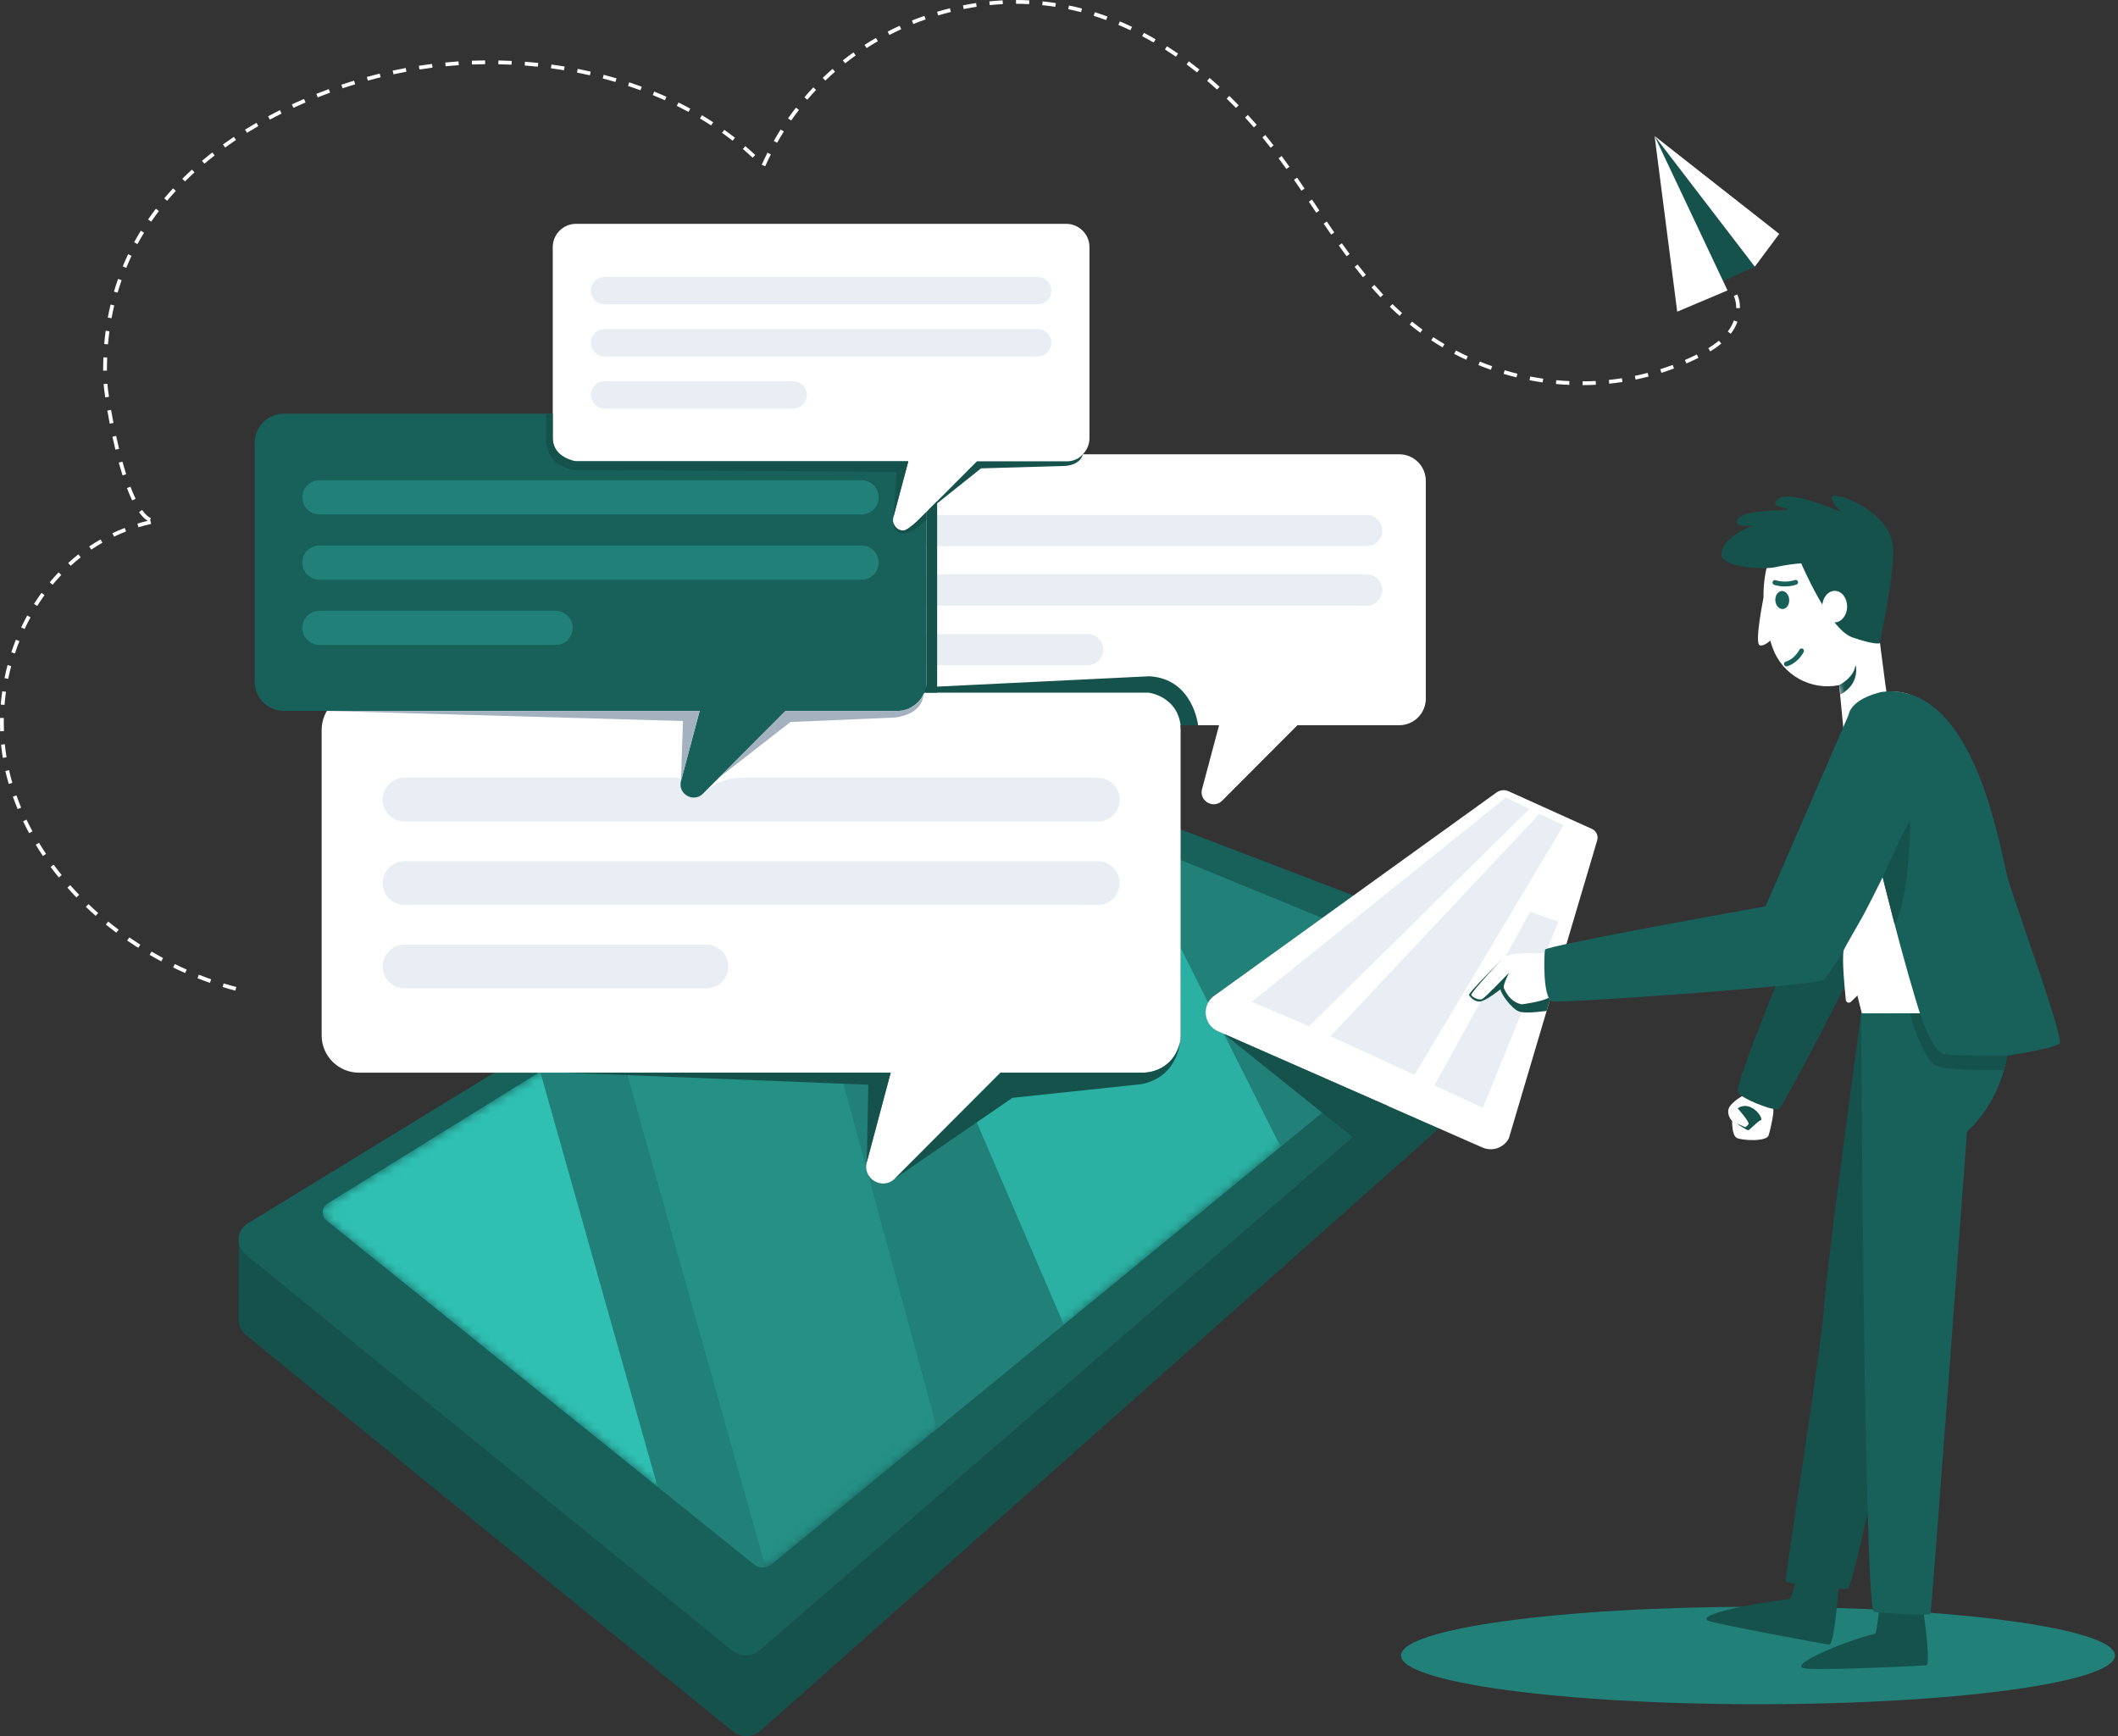 <svg width="244" height="200" viewBox="0 0 244 200" fill="none" xmlns="http://www.w3.org/2000/svg">
<rect x="0" y="0" width="244" height="200" fill="#333333" stroke="none"/>
<path d="M243.65 190.706C243.65 193.808 225.237 196.321 202.525 196.321C179.813 196.321 161.4 193.808 161.4 190.706C161.4 187.605 179.813 185.092 202.525 185.092C225.237 185.092 243.65 187.605 243.65 190.706Z" fill="#218178"/>
<path d="M27.506 142.588H27.506V142.591L27.506 142.588Z" fill="#51A8BC"/>
<path d="M177.054 119.283L176.64 112.366L176.638 112.368C176.602 112.784 176.412 113.192 176.056 113.5L87.553 190.069C86.64 190.859 85.291 190.88 84.355 190.116L28.304 144.476C27.811 144.073 27.55 143.518 27.506 142.95L27.49 152.375L27.568 152.459C27.65 152.961 27.907 153.442 28.346 153.799L84.397 199.441C85.333 200.204 86.682 200.184 87.596 199.394L176.459 120.512C176.843 120.179 177.031 119.733 177.044 119.284L177.054 119.283Z" fill="#15524C"/>
<path d="M28.532 140.939L114.074 88.632C115.007 88.061 116.151 87.956 117.171 88.346L175.587 110.673C176.753 111.16 177 112.704 176.043 113.53L87.54 190.1C86.627 190.89 85.278 190.91 84.342 190.147L28.291 144.505C27.12 143.552 27.244 141.727 28.532 140.939Z" fill="#17615A"/>
<path d="M87.873 180.563C87.519 180.563 87.165 180.45 86.869 180.223L75.764 171.289L62.273 123.566H72.173L88.152 180.54C88.06 180.556 87.966 180.563 87.873 180.563ZM107.975 164.561L100.062 135.399C100.418 135.973 101.072 136.338 101.749 136.338C102.218 136.338 102.7 136.163 103.102 135.759L111.621 127.22L122.552 152.604L107.975 164.561ZM99.785 134.374L96.851 123.566H102.609L99.854 133.89C99.811 134.056 99.787 134.218 99.785 134.374ZM147.541 132.109L141.008 119.106L155.585 125.511L147.541 132.109ZM139.186 115.48L136.01 109.158V99.059L152.331 105.749L139.707 114.841C139.489 115.031 139.316 115.247 139.186 115.48Z" fill="#218178"/>
<mask id="mask0_508_4801" style="mask-type:luminance" maskUnits="userSpaceOnUse" x="37" y="90" width="133" height="91">
<path d="M86.867 180.223L37.637 140.616C36.972 140.105 37.023 139.086 37.736 138.644L114.328 91.144C114.933 90.769 115.684 90.714 116.337 90.997L168.779 112.491C169.576 112.818 169.745 113.874 169.09 114.434L88.936 180.174C88.344 180.675 87.483 180.696 86.867 180.223Z" fill="white"/>
</mask>
<g mask="url(#mask0_508_4801)">
<path d="M88.151 180.539L72.172 123.566H96.85L99.784 134.373C99.774 134.756 99.879 135.105 100.062 135.398L107.974 164.56L88.937 180.173C88.707 180.369 88.434 180.492 88.151 180.539Z" fill="#259086"/>
<path d="M122.55 152.603L111.619 127.219L115.264 123.565H131.711C134.083 123.565 136.007 121.641 136.007 119.269V109.157L139.184 115.479C138.553 116.614 138.952 118.134 140.213 118.755L141.006 119.104L147.538 132.108L122.55 152.603Z" fill="#2BB1A3"/>
<path d="M75.763 171.288L37.637 140.616C37.322 140.374 37.168 140.019 37.168 139.665C37.168 139.27 37.36 138.876 37.736 138.643L62.048 123.566H62.272L75.763 171.288Z" fill="#2FC0B2"/>
</g>
<path d="M161.193 52.332H96.764C95.072 52.332 93.701 53.703 93.701 55.395V80.481C93.701 82.173 95.072 83.544 96.764 83.544H140.442L138.478 90.905C138.113 92.272 139.794 93.24 140.794 92.239L149.467 83.544H161.193C162.886 83.544 164.258 82.173 164.258 80.481V55.395C164.258 53.703 162.886 52.332 161.193 52.332Z" fill="white"/>
<path d="M98.713 61.119C98.713 62.111 99.517 62.915 100.509 62.915H157.451C158.443 62.915 159.247 62.111 159.247 61.119C159.247 60.127 158.443 59.323 157.451 59.323H100.509C99.517 59.323 98.713 60.127 98.713 61.119Z" fill="#E8EEF4"/>
<path d="M98.713 67.972C98.713 68.963 99.517 69.768 100.509 69.768H157.451C158.442 69.768 159.247 68.963 159.247 67.972C159.247 66.98 158.442 66.176 157.451 66.176H100.509C99.517 66.176 98.713 66.98 98.713 67.972Z" fill="#E8EEF4"/>
<path d="M127.105 74.825C127.105 75.817 126.301 76.621 125.309 76.621H100.509C99.517 76.621 98.713 75.817 98.713 74.825C98.713 73.833 99.517 73.029 100.509 73.029H125.309C126.301 73.029 127.105 73.833 127.105 74.825Z" fill="#E8EEF4"/>
<path d="M131.713 79.793H41.351C38.978 79.793 37.055 81.716 37.055 84.089V119.272C37.055 121.644 38.978 123.568 41.351 123.568H102.608L99.853 133.891C99.343 135.808 101.699 137.166 103.101 135.76L115.266 123.568H131.713C134.085 123.568 136.009 121.644 136.009 119.272V84.089C136.009 81.716 134.085 79.793 131.713 79.793Z" fill="white"/>
<path d="M128.981 92.116C128.981 93.507 127.853 94.635 126.462 94.635H46.603C45.212 94.635 44.084 93.507 44.084 92.116C44.084 90.725 45.212 89.597 46.603 89.597H78.13C78.311 89.597 78.456 89.747 78.45 89.929C78.449 89.953 78.445 89.977 78.44 90.001C78.183 91.053 79.029 91.88 79.93 91.88C80.297 91.88 80.674 91.743 80.988 91.427C82.157 90.256 83.745 89.597 85.4 89.597H126.462C127.853 89.597 128.981 90.725 128.981 92.116Z" fill="#E8EEF4"/>
<path d="M44.084 101.726C44.084 103.117 45.212 104.245 46.603 104.245H126.462C127.853 104.245 128.981 103.117 128.981 101.726C128.981 100.335 127.853 99.207 126.462 99.207H46.603C45.212 99.207 44.084 100.335 44.084 101.726Z" fill="#E8EEF4"/>
<path d="M44.084 111.337C44.084 112.728 45.212 113.855 46.603 113.855H81.385C82.776 113.855 83.903 112.728 83.903 111.337C83.903 109.946 82.776 108.818 81.385 108.818H46.603C45.212 108.818 44.084 109.946 44.084 111.337Z" fill="#E8EEF4"/>
<path d="M93.701 79.791H132.314C132.314 79.791 135.581 80.163 136.008 83.545H138.025C138.025 83.545 137.442 78.175 132.4 77.905L93.701 79.791Z" fill="#15524C"/>
<path d="M103.363 47.657H32.696C30.84 47.657 29.336 49.16 29.336 51.016V78.531C29.336 80.387 30.84 81.891 32.696 81.891H80.603L78.449 89.965C78.049 91.464 79.892 92.526 80.988 91.427L90.502 81.891H103.363C105.219 81.891 106.724 80.387 106.724 78.531V51.016C106.724 49.16 105.219 47.657 103.363 47.657Z" fill="#17615A"/>
<path d="M34.832 57.295C34.832 58.383 35.714 59.265 36.802 59.265H99.257C100.344 59.265 101.226 58.383 101.226 57.295C101.226 56.207 100.344 55.325 99.257 55.325H36.802C35.714 55.325 34.832 56.207 34.832 57.295Z" fill="#218178"/>
<path d="M34.832 64.81C34.832 65.898 35.714 66.78 36.802 66.78H99.257C100.344 66.78 101.226 65.898 101.226 64.81C101.226 63.722 100.344 62.841 99.257 62.841H36.802C35.714 62.841 34.832 63.722 34.832 64.81Z" fill="#218178"/>
<path d="M34.832 72.327C34.832 73.415 35.714 74.297 36.802 74.297H64.003C65.091 74.297 65.973 73.415 65.973 72.327C65.973 71.239 65.091 70.357 64.003 70.357H36.802C35.714 70.357 34.832 71.239 34.832 72.327Z" fill="#218178"/>
<path d="M78.546 89.597H78.461L78.681 83.06L37.658 81.891H80.602L78.546 89.597Z" fill="#A4B2C0"/>
<path d="M78.449 89.965L78.462 89.597H78.547L78.449 89.965Z" fill="#8BA4BA"/>
<path d="M78.449 89.965L78.547 89.597L80.603 81.891L78.449 89.965Z" fill="#2B4F77"/>
<path d="M82.815 89.596L90.502 81.891H103.364C104.032 81.891 104.655 81.695 105.179 81.359C105.638 81.089 106.076 80.682 106.351 80.069C106.36 80.053 106.368 80.037 106.376 80.022C106.378 80.157 106.365 82.178 103.192 82.654L91.067 83.174L82.815 89.596Z" fill="#A4B2C0"/>
<path d="M82.815 89.597L90.502 81.891L82.815 89.597L82.815 89.597ZM103.364 81.891C103.364 81.891 104.306 81.874 105.179 81.359C104.655 81.696 104.032 81.891 103.364 81.891ZM106.351 80.07C106.36 80.052 106.368 80.034 106.375 80.015C106.375 80.015 106.375 80.018 106.377 80.022C106.368 80.038 106.36 80.054 106.351 80.07Z" fill="#2B4F77"/>
<path d="M106.724 52.333V78.532C106.724 78.532 106.717 79.465 106.479 79.792H107.961V52.333H106.724Z" fill="#15524C"/>
<path d="M122.827 25.785H66.363C64.88 25.785 63.678 26.987 63.678 28.47V50.454C63.678 51.937 64.88 53.139 66.363 53.139H104.64L102.919 59.591C102.599 60.789 104.072 61.636 104.947 60.758L112.549 53.139H122.827C124.309 53.139 125.512 51.937 125.512 50.454V28.47C125.512 26.987 124.309 25.785 122.827 25.785Z" fill="white"/>
<path d="M68.07 33.485C68.07 34.354 68.775 35.059 69.644 35.059H119.546C120.415 35.059 121.12 34.354 121.12 33.485C121.12 32.615 120.415 31.911 119.546 31.911H69.644C68.775 31.911 68.07 32.615 68.07 33.485Z" fill="#E8EEF4"/>
<path d="M68.07 39.492C68.07 40.361 68.775 41.065 69.644 41.065H119.546C120.415 41.065 121.12 40.361 121.12 39.492C121.12 38.622 120.415 37.917 119.546 37.917H69.644C68.775 37.917 68.07 38.622 68.07 39.492Z" fill="#E8EEF4"/>
<path d="M68.07 45.496C68.07 46.366 68.775 47.07 69.644 47.07H91.378C92.247 47.07 92.952 46.366 92.952 45.496C92.952 44.627 92.247 43.922 91.378 43.922H69.644C68.775 43.922 68.07 44.627 68.07 45.496Z" fill="#E8EEF4"/>
<path d="M104.641 53.138H66.364C66.364 53.138 63.679 52.736 63.679 50.453V47.657H62.908V50.398C62.908 50.398 62.654 53.764 66.295 54.145L103.291 54.353L102.92 59.59L104.641 53.138Z" fill="#15524C"/>
<path d="M106.725 58.978L112.551 53.138H122.828C122.828 53.138 123.977 53.242 124.745 52.333C124.745 52.333 124.593 53.5 122.739 53.672L113.016 53.955L106.725 58.978Z" fill="#15524C"/>
<path d="M102.887 60.089C102.887 60.089 103.091 61.17 104.044 61.12C104.756 61.083 106.723 58.979 106.723 58.979V59.886C106.723 59.886 105.234 61.427 104.044 61.444C102.855 61.461 102.887 60.089 102.887 60.089Z" fill="#15524C"/>
<path d="M103.102 135.759L115.266 123.566H131.713C131.713 123.566 135.072 123.64 135.935 120.06C135.935 120.06 135.709 124.034 131.515 124.89L116.635 126.467L103.102 135.759Z" fill="#15524C"/>
<path d="M65.059 123.567H102.608L99.853 133.891L100.032 124.958L65.059 123.567Z" fill="#15524C"/>
<path d="M207.302 106.892C207.302 106.892 199.759 124.866 200.224 125.795C200.687 126.723 204.394 128.026 204.927 127.748C205.459 127.469 214.675 109.812 214.398 109.348C214.118 108.883 207.302 106.892 207.302 106.892Z" fill="#15524C"/>
<path d="M231.251 116.194C231.251 116.194 229.42 78.947 217.901 79.7C204.277 80.591 214.803 117.901 214.803 117.901L231.251 116.194Z" fill="white"/>
<path d="M217.736 82.289C216.885 77.431 216.562 72.916 215.893 69.625C214.719 63.84 210.996 59.713 207.578 60.407C204.16 61.101 202.341 66.353 203.515 72.138C203.691 73.009 203.925 73.841 204.209 74.626C205.338 77.764 208.612 79.586 211.881 78.923L212.417 84.481L217.736 82.289Z" fill="white"/>
<mask id="mask1_508_4801" style="mask-type:luminance" maskUnits="userSpaceOnUse" x="203" y="60" width="15" height="25">
<path d="M217.736 82.29C216.885 77.432 216.562 72.917 215.894 69.626C214.719 63.841 210.996 59.714 207.578 60.408C204.159 61.102 202.341 66.354 203.515 72.139C203.691 73.01 203.926 73.843 204.209 74.627C205.339 77.765 208.613 79.588 211.881 78.924L212.417 84.481L217.736 82.29Z" fill="white"/>
</mask>
<g mask="url(#mask1_508_4801)">
<path d="M211.88 78.924C211.88 78.924 213.512 78.108 213.73 76.751C213.737 76.706 213.8 76.704 213.807 76.749C213.899 77.372 213.92 78.97 212.017 80.01L211.88 78.924Z" fill="#15524C"/>
</g>
<path d="M218.101 63.171C217.907 58.794 211.171 56.509 211.049 57.264C210.928 58.019 212.169 58.877 211.985 58.896C211.8 58.914 206.34 56.414 204.923 57.438C203.506 58.463 206.293 58.495 205.984 58.68C205.674 58.863 201.025 58.656 200.23 59.77C199.436 60.884 202.032 60.525 202.032 60.525C202.032 60.525 198.252 61.761 198.323 63.996C198.357 65.036 202.093 65.762 204.545 65.337C204.545 65.337 205.804 65.014 207.506 64.894C207.506 64.894 210.73 72.503 213.384 73.418C216.036 74.334 216.549 74.103 216.549 74.103C216.549 74.103 218.235 66.227 218.101 63.171Z" fill="#15524C"/>
<path d="M212.795 69.909C212.776 70.912 212.118 71.713 211.324 71.698C210.531 71.683 209.904 70.857 209.922 69.853C209.942 68.85 210.601 68.049 211.394 68.064C212.187 68.079 212.815 68.905 212.795 69.909Z" fill="white"/>
<path d="M206.121 69.074C206.155 69.647 205.824 70.131 205.382 70.156C204.94 70.181 204.556 69.737 204.524 69.166C204.49 68.594 204.823 68.111 205.264 68.084C205.705 68.059 206.089 68.503 206.121 69.074Z" fill="#17615A"/>
<path d="M205.798 76.766C205.673 76.766 205.558 76.68 205.527 76.552C205.491 76.403 205.583 76.252 205.733 76.215C205.773 76.205 206.693 75.96 207.299 74.848C207.373 74.712 207.542 74.662 207.678 74.736C207.813 74.81 207.863 74.979 207.789 75.115C207.059 76.456 205.913 76.746 205.864 76.758C205.842 76.763 205.821 76.766 205.798 76.766Z" fill="#17615A"/>
<path d="M205.634 67.556C204.91 67.556 204.412 67.374 204.381 67.363C204.236 67.31 204.164 67.148 204.217 67.004C204.271 66.86 204.432 66.786 204.575 66.839C204.588 66.845 205.597 67.205 206.78 66.816C206.928 66.767 207.084 66.848 207.133 66.993C207.181 67.14 207.101 67.297 206.954 67.346C206.474 67.504 206.022 67.556 205.634 67.556Z" fill="#17615A"/>
<path d="M216.616 184.192C216.616 184.192 216.239 188.139 216.017 188.194C212.578 189.033 206.174 191.721 207.749 192.16C209.004 192.509 220.497 191.924 221.892 191.843C222.558 191.804 221.388 184.192 221.388 184.192H216.616Z" fill="#15524C"/>
<path d="M207.22 180.855C207.22 180.855 206.412 184.143 206.186 184.174C197.672 185.365 195.766 186.349 196.844 186.723C198.074 187.152 209.342 189.243 210.722 189.464C211.381 189.568 211.881 181.884 211.881 181.884L207.22 180.855Z" fill="#15524C"/>
<path d="M214.399 116.82C214.399 116.82 210.359 146.322 210.162 150.352C209.965 154.381 205.599 181.941 205.697 182.17C205.795 182.401 212.189 183.247 212.88 183.016C213.64 182.762 219.677 152.63 219.974 151.838C220.27 151.045 227.917 118.033 227.719 117.241C227.52 116.449 214.399 116.82 214.399 116.82Z" fill="#15524C"/>
<path d="M216.802 79.708C216.802 79.708 213.352 80.374 212.956 82.37C212.563 84.366 221.134 119.96 223.139 121.48C225.144 123.001 236.771 120.867 237.278 120.201C237.785 119.534 232.159 104.198 231.298 101.157C230.435 98.116 227.576 78.43 216.802 79.708Z" fill="#17615A"/>
<path d="M203.157 68.881C203.157 68.881 202.072 74.219 202.742 74.346C203.414 74.474 204.276 73.452 204.276 73.452L203.157 68.881Z" fill="white"/>
<path d="M172.406 91.288L139.706 114.841C138.427 115.953 138.694 118.008 140.214 118.756L170.684 132.147C171.834 132.712 173.223 132.266 173.824 131.136L184 96.811C184.151 96.299 183.916 95.751 183.438 95.509L173.792 91.149C173.339 90.944 172.811 90.997 172.406 91.288Z" fill="white"/>
<path d="M150.815 118.217L144.201 115.409L173.475 91.873L176.196 93.181L150.815 118.217Z" fill="#E8EEF4"/>
<path d="M162.958 123.818L153.271 119.37L177.358 93.751L180.121 95.076L162.958 123.818Z" fill="#E8EEF4"/>
<path d="M170.837 127.62L165.23 125.044L176.283 105.045L179.534 106.168L170.837 127.62Z" fill="#E8EEF4"/>
<path d="M214.398 116.733C214.398 116.733 214.756 185.677 215.899 185.711C217.044 185.746 222.224 186.209 222.389 185.916C222.552 185.623 226.601 130.369 226.601 130.369C226.601 130.369 232.278 125.742 231.419 116.733H214.398Z" fill="#17615A"/>
<path d="M221.18 116.734C221.18 116.734 222.553 121.264 224.098 121.458C225.642 121.65 231.251 121.595 231.251 121.595L230.889 123.278C230.889 123.278 224.414 123.436 222.952 122.713C221.492 121.988 220.012 116.733 220.012 116.733L221.18 116.734Z" fill="#15524C"/>
<path d="M177.932 109.819C177.932 109.819 174.137 109.583 173.215 110.291C172.294 110.999 169.4 114.459 169.495 114.618C169.591 114.777 170.642 115.136 170.789 115.066C170.937 114.997 173.835 112.064 173.835 112.064C173.835 112.064 173.185 113.133 173.215 113.666C173.245 114.198 174.49 115.869 175.553 115.684C176.616 115.499 178.585 115.031 178.561 114.851C178.539 114.671 177.866 110.541 177.932 109.819Z" fill="white"/>
<path d="M212.957 82.37L203.4 104.404C203.4 104.404 178.114 108.924 177.995 109.4C177.877 109.876 177.697 115.112 178.857 115.35C180.019 115.588 208.44 113.576 209.937 112.916C211.435 112.256 220.498 94.945 220.012 92.652C219.527 90.359 212.957 82.37 212.957 82.37Z" fill="#17615A"/>
<path d="M173.216 110.292C173.216 110.292 169.389 114.373 169.495 114.619C169.602 114.866 170.39 115.301 170.789 115.068C171.19 114.834 173.836 112.065 173.836 112.065C173.836 112.065 173.122 113.521 173.242 113.806C173.364 114.092 173.953 115.467 175.332 115.699C175.332 115.699 177.76 115.378 178.414 114.921C178.414 114.921 178.496 115.085 178.562 115.154L178.179 116.446C178.179 116.446 175.92 116.795 175.061 116.544C174.201 116.292 172.881 114.468 172.86 113.965C172.86 113.965 171.162 115.328 170.49 115.37C169.82 115.412 169.375 114.838 169.232 114.636C169.091 114.434 172.755 110.825 173.216 110.292Z" fill="#15524C"/>
<path d="M214.397 105.921C214.397 105.921 215.292 112.371 215.211 113.06C215.154 113.548 213.934 114.748 213.222 115.411C213.014 115.605 212.676 115.478 212.645 115.195C212.499 113.788 212.196 110.576 212.388 109.497C212.422 109.311 214.397 105.921 214.397 105.921Z" fill="white"/>
<path d="M216.885 101.046C216.885 101.046 219.891 94.364 220.032 94.643C220.173 94.922 219.824 104.201 218.256 106.416L216.885 101.046Z" fill="#15524C"/>
<path d="M200.686 126.273C200.686 126.273 199.238 127.096 199.111 127.845C198.982 128.592 199.548 129.139 199.548 129.139C199.548 129.139 199.493 130.799 200.095 131.091C200.697 131.383 203.488 131.546 203.743 130.798C203.999 130.051 204.473 127.705 204.243 127.723C204.013 127.742 201.878 127.053 200.686 126.273Z" fill="white"/>
<path d="M200.186 127.682C200.186 127.682 201.609 129.277 201.437 129.497C201.267 129.718 201.07 129.852 201.07 129.852L200.055 129.412C200.055 129.412 201.205 130.206 201.401 130.195C201.596 130.183 202.417 129.204 202.844 129.045C203.273 128.886 201.687 126.613 200.186 127.682Z" fill="#15524C"/>
<path d="M141.008 119.105L159.954 127.431L155.845 131.005L141.008 119.105Z" fill="#15524C"/>
<path d="M195.937 33.534L202.16 30.72L190.613 15.665L195.937 33.534Z" fill="#15524C"/>
<path d="M190.613 15.665L199.014 33.457L193.22 35.903L190.613 15.665Z" fill="white"/>
<path d="M190.613 15.666L204.971 26.943L202.16 30.721L190.613 15.666Z" fill="white"/>
<path d="M118.558 0.475C118.06 0.45 117.552 0.436 117.05 0.436L117.045 0.001H117.05C117.559 0.001 118.075 0.013 118.581 0.04L118.558 0.475ZM114.018 0.591L113.975 0.157C114.483 0.105 114.999 0.066 115.508 0.04L115.53 0.475C115.029 0.502 114.52 0.539 114.018 0.591ZM121.573 0.787C121.075 0.71 120.57 0.644 120.069 0.592L120.114 0.158C120.623 0.21 121.136 0.277 121.64 0.355L121.573 0.787ZM111.022 1.045L110.935 0.618C111.439 0.516 111.947 0.426 112.449 0.351L112.514 0.782C112.02 0.856 111.517 0.946 111.022 1.045ZM124.541 1.405C124.052 1.277 123.555 1.161 123.065 1.057L123.153 0.632C123.651 0.735 124.155 0.854 124.651 0.982L124.541 1.405ZM108.08 1.775L107.956 1.356C108.443 1.212 108.941 1.077 109.436 0.954L109.542 1.377C109.052 1.499 108.56 1.633 108.08 1.775ZM127.432 2.313C126.958 2.138 126.474 1.973 125.997 1.824L126.128 1.408C126.611 1.56 127.101 1.726 127.582 1.903L127.432 2.313ZM105.218 2.769L105.056 2.363C105.528 2.174 106.012 1.994 106.494 1.827L106.638 2.239C106.162 2.403 105.684 2.582 105.218 2.769ZM130.226 3.488C129.768 3.27 129.303 3.062 128.842 2.868L129.011 2.466C129.478 2.663 129.95 2.874 130.413 3.094L130.226 3.488ZM102.46 4.024L102.261 3.636C102.714 3.404 103.179 3.178 103.643 2.967L103.824 3.364C103.366 3.573 102.907 3.795 102.46 4.024ZM132.908 4.904C132.47 4.648 132.024 4.401 131.582 4.168L131.785 3.781C132.232 4.019 132.685 4.269 133.127 4.527L132.908 4.904ZM99.835 5.536L99.6 5.169C100.028 4.894 100.469 4.626 100.912 4.371L101.13 4.749C100.694 5 100.259 5.265 99.835 5.536ZM135.467 6.53C135.051 6.243 134.625 5.961 134.204 5.693L134.437 5.324C134.864 5.596 135.294 5.881 135.716 6.172L135.467 6.53ZM97.367 7.295L97.098 6.952C97.497 6.637 97.912 6.327 98.326 6.031L98.58 6.385C98.17 6.678 97.762 6.984 97.367 7.295ZM54.371 7.43L54.355 6.994C54.862 6.974 55.378 6.962 55.887 6.958L55.891 7.393C55.386 7.399 54.874 7.41 54.371 7.43ZM58.93 7.452C58.425 7.428 57.914 7.411 57.411 7.402L57.419 6.965C57.926 6.974 58.441 6.993 58.951 7.016L58.93 7.452ZM51.337 7.631L51.296 7.196C51.802 7.147 52.316 7.106 52.824 7.072L52.853 7.508C52.349 7.541 51.84 7.582 51.337 7.631ZM61.961 7.684C61.459 7.631 60.95 7.585 60.447 7.545L60.48 7.111C60.987 7.15 61.501 7.196 62.007 7.249L61.961 7.684ZM48.32 8.006L48.254 7.576L48.274 7.572C48.77 7.495 49.274 7.425 49.772 7.364L49.826 7.797C49.332 7.858 48.833 7.928 48.342 8.003L48.32 8.006ZM64.974 8.09C64.478 8.008 63.972 7.932 63.471 7.864L63.529 7.432C64.034 7.501 64.544 7.576 65.045 7.66L64.974 8.09ZM137.902 8.344C137.507 8.027 137.102 7.716 136.7 7.416L136.961 7.065C137.367 7.368 137.775 7.684 138.174 8.003L137.902 8.344ZM45.33 8.56L45.239 8.135C45.739 8.027 46.245 7.925 46.742 7.833L46.822 8.262C46.328 8.354 45.827 8.454 45.33 8.56ZM67.958 8.675C67.467 8.563 66.966 8.457 66.47 8.359L66.554 7.931C67.055 8.03 67.559 8.136 68.055 8.249L67.958 8.675ZM42.376 9.285L42.26 8.863C42.752 8.729 43.252 8.6 43.744 8.478L43.848 8.902C43.359 9.021 42.864 9.151 42.376 9.285ZM95.082 9.285L94.779 8.971C95.147 8.618 95.528 8.269 95.914 7.934L96.2 8.262C95.82 8.593 95.443 8.937 95.082 9.285ZM70.9 9.443C70.418 9.3 69.925 9.164 69.435 9.035L69.545 8.613C70.04 8.742 70.537 8.88 71.023 9.024L70.9 9.443ZM39.465 10.17L39.327 9.757C39.81 9.595 40.301 9.439 40.788 9.291L40.915 9.708C40.432 9.855 39.944 10.01 39.465 10.17ZM140.209 10.317C139.833 9.975 139.45 9.637 139.071 9.312L139.354 8.981C139.738 9.309 140.123 9.649 140.503 9.996L140.209 10.317ZM73.785 10.398C73.314 10.225 72.832 10.056 72.35 9.897L72.487 9.482C72.973 9.644 73.461 9.814 73.936 9.989L73.785 10.398ZM36.604 11.216L36.443 10.811C36.916 10.623 37.399 10.438 37.877 10.264L38.027 10.673C37.553 10.847 37.074 11.029 36.604 11.216ZM93 11.49L92.669 11.206C93.001 10.818 93.346 10.433 93.697 10.063L94.013 10.361C93.669 10.727 93.328 11.107 93 11.49ZM76.598 11.548C76.139 11.342 75.67 11.14 75.202 10.949L75.367 10.546C75.84 10.738 76.314 10.942 76.777 11.15L76.598 11.548ZM33.808 12.419L33.624 12.023C34.084 11.809 34.555 11.598 35.025 11.397L35.197 11.798C34.731 11.998 34.264 12.207 33.808 12.419ZM142.389 12.432C142.038 12.069 141.676 11.707 141.314 11.358L141.619 11.046C141.982 11.397 142.348 11.762 142.702 12.128L142.389 12.432ZM79.319 12.898C78.878 12.658 78.425 12.424 77.971 12.199L78.165 11.808C78.623 12.036 79.082 12.273 79.527 12.516L79.319 12.898ZM31.089 13.781L30.882 13.397C31.327 13.157 31.785 12.918 32.243 12.689L32.438 13.08C31.984 13.306 31.53 13.542 31.089 13.781ZM91.142 13.885L90.784 13.636C91.079 13.217 91.386 12.799 91.697 12.397L92.042 12.665C91.735 13.062 91.432 13.472 91.142 13.885ZM81.928 14.452C81.507 14.179 81.074 13.908 80.639 13.649L80.862 13.274C81.302 13.536 81.74 13.81 82.165 14.086L81.928 14.452ZM144.449 14.669C144.114 14.285 143.773 13.904 143.435 13.535L143.756 13.24C144.097 13.61 144.44 13.994 144.778 14.381L144.449 14.669ZM28.46 15.304L28.229 14.934C28.658 14.667 29.1 14.402 29.543 14.144L29.762 14.522C29.323 14.776 28.885 15.04 28.46 15.304ZM84.4 16.21C84.004 15.903 83.594 15.598 83.183 15.305L83.435 14.949C83.852 15.247 84.267 15.554 84.668 15.865L84.4 16.21ZM89.522 16.45L89.142 16.235C89.395 15.791 89.66 15.347 89.933 14.916L90.301 15.149C90.033 15.573 89.771 16.012 89.522 16.45ZM25.939 16.996L25.684 16.641C26.093 16.347 26.516 16.052 26.942 15.766L27.185 16.129C26.763 16.411 26.344 16.703 25.939 16.996ZM146.378 17.018C146.061 16.609 145.743 16.21 145.43 15.829L145.768 15.552C146.082 15.936 146.405 16.338 146.723 16.75L146.378 17.018ZM86.712 18.173C86.343 17.831 85.962 17.492 85.578 17.166L85.86 16.834C86.249 17.164 86.635 17.507 87.008 17.852L86.712 18.173ZM23.547 18.86L23.266 18.526C23.653 18.201 24.054 17.876 24.457 17.561L24.726 17.906C24.326 18.216 23.93 18.537 23.547 18.86ZM88.152 19.154L87.754 18.976C87.964 18.511 88.186 18.043 88.416 17.589L88.806 17.786C88.578 18.235 88.359 18.695 88.152 19.154ZM148.193 19.463C147.881 19.026 147.589 18.623 147.298 18.232L147.649 17.972C147.941 18.366 148.234 18.771 148.548 19.21L148.193 19.463ZM21.308 20.903L21.001 20.593C21.36 20.238 21.734 19.882 22.113 19.537L22.407 19.858C22.032 20.2 21.663 20.552 21.308 20.903ZM149.93 21.968C149.645 21.548 149.358 21.129 149.069 20.71L149.427 20.461C149.718 20.882 150.005 21.302 150.292 21.724L149.93 21.968ZM19.254 23.128L18.92 22.847C19.246 22.459 19.587 22.073 19.936 21.697L20.256 21.993C19.912 22.364 19.575 22.745 19.254 23.128ZM151.636 24.5L150.785 23.233L151.146 22.99L151.998 24.256L151.636 24.5ZM17.418 25.535L17.058 25.288C17.344 24.872 17.648 24.453 17.959 24.044L18.306 24.309C17.999 24.711 17.7 25.125 17.418 25.535ZM153.355 27.027C153.064 26.609 152.777 26.188 152.491 25.767L152.852 25.521C153.137 25.943 153.425 26.362 153.714 26.779L153.355 27.027ZM15.839 28.117L15.455 27.91C15.553 27.728 15.653 27.548 15.755 27.368C15.905 27.104 16.062 26.838 16.221 26.577L16.594 26.805C16.437 27.061 16.282 27.323 16.134 27.583C16.034 27.761 15.935 27.938 15.839 28.117ZM155.132 29.52C154.84 29.126 154.547 28.72 154.233 28.28L154.589 28.027C154.9 28.466 155.194 28.868 155.483 29.26L155.132 29.52ZM14.546 30.856L14.142 30.691C14.336 30.216 14.544 29.743 14.761 29.282L15.156 29.469C14.942 29.922 14.737 30.388 14.546 30.856ZM157.013 31.938C156.7 31.557 156.379 31.155 156.056 30.74L156.401 30.473C156.721 30.884 157.039 31.283 157.349 31.661L157.013 31.938ZM13.549 33.715L13.13 33.594C13.274 33.102 13.431 32.609 13.598 32.129L14.011 32.273C13.846 32.746 13.69 33.231 13.549 33.715ZM159.036 34.243C158.692 33.88 158.346 33.497 158.004 33.108L158.332 32.82C158.67 33.206 159.014 33.584 159.353 33.944L159.036 34.243ZM200.448 35.495L200.012 35.492V35.442C200.012 34.955 199.923 34.501 199.744 34.094L200.143 33.919C200.346 34.381 200.449 34.895 200.449 35.442L200.448 35.495ZM161.231 36.388C160.857 36.052 160.48 35.699 160.11 35.339L160.415 35.026C160.78 35.384 161.151 35.731 161.521 36.062L161.231 36.388ZM12.848 36.664L12.419 36.584C12.513 36.082 12.62 35.576 12.737 35.081L13.162 35.181C13.046 35.67 12.94 36.168 12.848 36.664ZM163.618 38.325C163.206 38.024 162.796 37.707 162.401 37.386L162.676 37.048C163.065 37.365 163.469 37.676 163.875 37.974L163.618 38.325ZM199.392 38.452L199.046 38.188C199.116 38.096 199.184 38.001 199.246 37.908C199.451 37.602 199.62 37.267 199.747 36.914L200.157 37.062C200.018 37.449 199.833 37.814 199.609 38.151C199.542 38.251 199.468 38.353 199.392 38.452ZM12.44 39.668L12.006 39.629C12.05 39.121 12.107 38.606 12.176 38.102L12.608 38.161C12.54 38.659 12.484 39.166 12.44 39.668ZM166.186 40.016C165.746 39.756 165.306 39.483 164.88 39.202L165.12 38.838C165.541 39.114 165.973 39.384 166.408 39.639L166.186 40.016ZM197.027 40.482L196.801 40.11C197.264 39.828 197.664 39.546 198.02 39.248L198.299 39.582C197.926 39.893 197.51 40.188 197.027 40.482ZM168.907 41.444C168.445 41.229 167.98 41 167.529 40.763L167.731 40.376C168.177 40.611 168.635 40.837 169.091 41.048L168.907 41.444ZM194.278 41.872L194.103 41.472C194.563 41.273 195.024 41.058 195.472 40.836L195.575 41.028L195.666 41.225C195.211 41.451 194.743 41.669 194.278 41.872ZM171.755 42.599C171.273 42.43 170.79 42.247 170.317 42.056L170.482 41.652C170.947 41.841 171.424 42.021 171.9 42.187L171.755 42.599ZM11.883 42.701L11.882 42.487C11.882 42.046 11.891 41.602 11.908 41.164L12.344 41.182C12.327 41.613 12.318 42.053 12.318 42.487L12.319 42.698L11.883 42.701ZM191.399 42.949L191.266 42.533C191.745 42.381 192.227 42.215 192.699 42.039L192.851 42.448C192.374 42.627 191.885 42.796 191.399 42.949ZM174.702 43.47C174.207 43.35 173.707 43.215 173.218 43.071L173.342 42.652C173.824 42.794 174.317 42.927 174.806 43.047L174.702 43.47ZM188.424 43.727L188.336 43.3C188.829 43.198 189.326 43.081 189.812 42.954L189.921 43.377C189.428 43.505 188.925 43.622 188.424 43.727ZM177.721 44.052C177.217 43.981 176.706 43.895 176.205 43.798L176.288 43.37C176.781 43.466 177.285 43.55 177.782 43.621L177.721 44.052ZM185.387 44.2L185.343 43.766C185.842 43.713 186.348 43.648 186.845 43.571L186.912 44.002C186.408 44.08 185.895 44.147 185.387 44.2ZM180.781 44.339C180.272 44.316 179.756 44.28 179.247 44.233L179.289 43.798C179.79 43.846 180.298 43.881 180.801 43.902L180.781 44.339ZM182.318 44.368L182.316 43.932C182.82 43.93 183.331 43.914 183.83 43.886L183.854 44.322C183.347 44.35 182.829 44.365 182.318 44.368ZM12.123 45.778C12.033 45.161 11.966 44.617 11.934 44.244L12.368 44.206C12.399 44.57 12.466 45.106 12.555 45.715L12.123 45.778ZM12.642 48.805C12.544 48.301 12.451 47.793 12.365 47.296L12.795 47.222C12.88 47.716 12.973 48.221 13.07 48.721L12.642 48.805ZM13.297 51.804C13.179 51.322 13.063 50.82 12.952 50.309L13.378 50.215C13.489 50.723 13.604 51.223 13.72 51.701L13.297 51.804ZM14.119 54.765C13.972 54.303 13.825 53.806 13.682 53.291L14.103 53.175C14.244 53.685 14.389 54.176 14.534 54.634L14.119 54.765ZM15.229 57.647C15.026 57.225 14.822 56.746 14.623 56.223L15.031 56.068C15.225 56.579 15.424 57.047 15.622 57.457L15.229 57.647ZM15.951 60.735L15.826 60.318C16.218 60.2 16.62 60.093 17.022 59.997C16.68 59.794 16.341 59.459 16.012 59.001L16.367 58.747C16.709 59.225 17.052 59.543 17.386 59.697L17.276 59.938C17.29 59.935 17.303 59.932 17.317 59.93L17.412 60.355C16.921 60.464 16.429 60.591 15.951 60.735ZM13.136 61.819L12.95 61.425C13.412 61.204 13.889 61.001 14.367 60.816L14.523 61.224C14.056 61.404 13.589 61.604 13.136 61.819ZM10.517 63.311L10.273 62.95C10.698 62.663 11.139 62.39 11.582 62.137L11.798 62.517C11.364 62.764 10.933 63.031 10.517 63.311ZM8.146 65.176L7.852 64.854C8.232 64.508 8.628 64.173 9.028 63.857L9.298 64.201C8.905 64.509 8.518 64.837 8.146 65.176ZM6.06 67.36L5.725 67.081C6.053 66.686 6.398 66.299 6.75 65.93L7.065 66.232C6.72 66.594 6.382 66.972 6.06 67.36ZM4.285 69.806L3.916 69.574C4.189 69.14 4.48 68.71 4.779 68.298L5.132 68.554C4.839 68.959 4.553 69.38 4.285 69.806ZM2.835 72.462L2.44 72.277C2.657 71.812 2.891 71.35 3.136 70.903L3.518 71.112C3.279 71.551 3.049 72.005 2.835 72.462ZM1.72 75.276L1.305 75.14C1.465 74.653 1.642 74.165 1.83 73.692L2.235 73.852C2.05 74.318 1.877 74.797 1.72 75.276ZM0.946 78.202L0.519 78.116C0.62 77.614 0.738 77.11 0.868 76.616L1.29 76.728C1.161 77.213 1.046 77.709 0.946 78.202ZM0.521 81.199L0.087 81.164C0.128 80.655 0.186 80.14 0.258 79.633L0.69 79.695C0.619 80.193 0.562 80.699 0.521 81.199ZM0.018 84.241C0.006 83.922 0 83.598 0 83.276C0 83.085 0.002 82.893 0.006 82.701L0.443 82.711C0.438 82.899 0.436 83.088 0.436 83.276C0.436 83.592 0.442 83.911 0.454 84.225L0.018 84.241ZM0.323 87.305C0.241 86.802 0.174 86.288 0.123 85.778L0.557 85.734C0.607 86.236 0.673 86.741 0.753 87.235L0.323 87.305ZM1.008 90.306C0.98 90.211 0.952 90.115 0.925 90.02C0.812 89.624 0.709 89.219 0.617 88.817L1.043 88.719C1.133 89.115 1.234 89.512 1.345 89.901C1.371 89.995 1.398 90.089 1.426 90.183L1.008 90.306ZM2.034 93.203C1.838 92.731 1.652 92.248 1.482 91.769L1.893 91.623C2.061 92.095 2.244 92.57 2.437 93.036L2.034 93.203ZM3.356 95.978C3.112 95.527 2.878 95.066 2.66 94.607L3.053 94.42C3.269 94.872 3.5 95.326 3.74 95.771L3.356 95.978ZM4.944 98.609C4.658 98.182 4.38 97.746 4.118 97.312L4.492 97.087C4.75 97.515 5.024 97.945 5.307 98.366L4.944 98.609ZM6.77 101.082C6.447 100.683 6.131 100.274 5.829 99.866L6.18 99.607C6.478 100.009 6.79 100.413 7.109 100.807L6.77 101.082ZM8.806 103.384C8.451 103.015 8.1 102.635 7.763 102.254L8.09 101.965C8.423 102.342 8.769 102.717 9.12 103.081L8.806 103.384ZM11.025 105.507C10.643 105.17 10.262 104.82 9.894 104.468L10.195 104.153C10.559 104.501 10.935 104.847 11.313 105.18L11.025 105.507ZM13.405 107.447C12.998 107.141 12.591 106.823 12.196 106.501L12.472 106.163C12.863 106.481 13.265 106.796 13.668 107.098L13.405 107.447ZM15.928 109.196C15.497 108.921 15.068 108.635 14.65 108.346L14.899 107.987C15.312 108.273 15.737 108.556 16.163 108.828L15.928 109.196ZM18.575 110.748C18.127 110.508 17.677 110.255 17.237 109.997L17.458 109.621C17.893 109.876 18.338 110.126 18.781 110.364L18.575 110.748ZM21.331 112.094C20.867 111.889 20.399 111.671 19.941 111.447L20.132 111.056C20.585 111.277 21.048 111.492 21.508 111.695L21.331 112.094ZM24.183 113.224C23.703 113.055 23.22 112.875 22.746 112.687L22.907 112.281C23.376 112.467 23.854 112.646 24.328 112.812L24.183 113.224ZM27.114 114.123C26.624 113.994 26.128 113.853 25.64 113.703L25.767 113.286C26.25 113.434 26.74 113.574 27.225 113.701L27.114 114.123Z" fill="white"/>
</svg>

